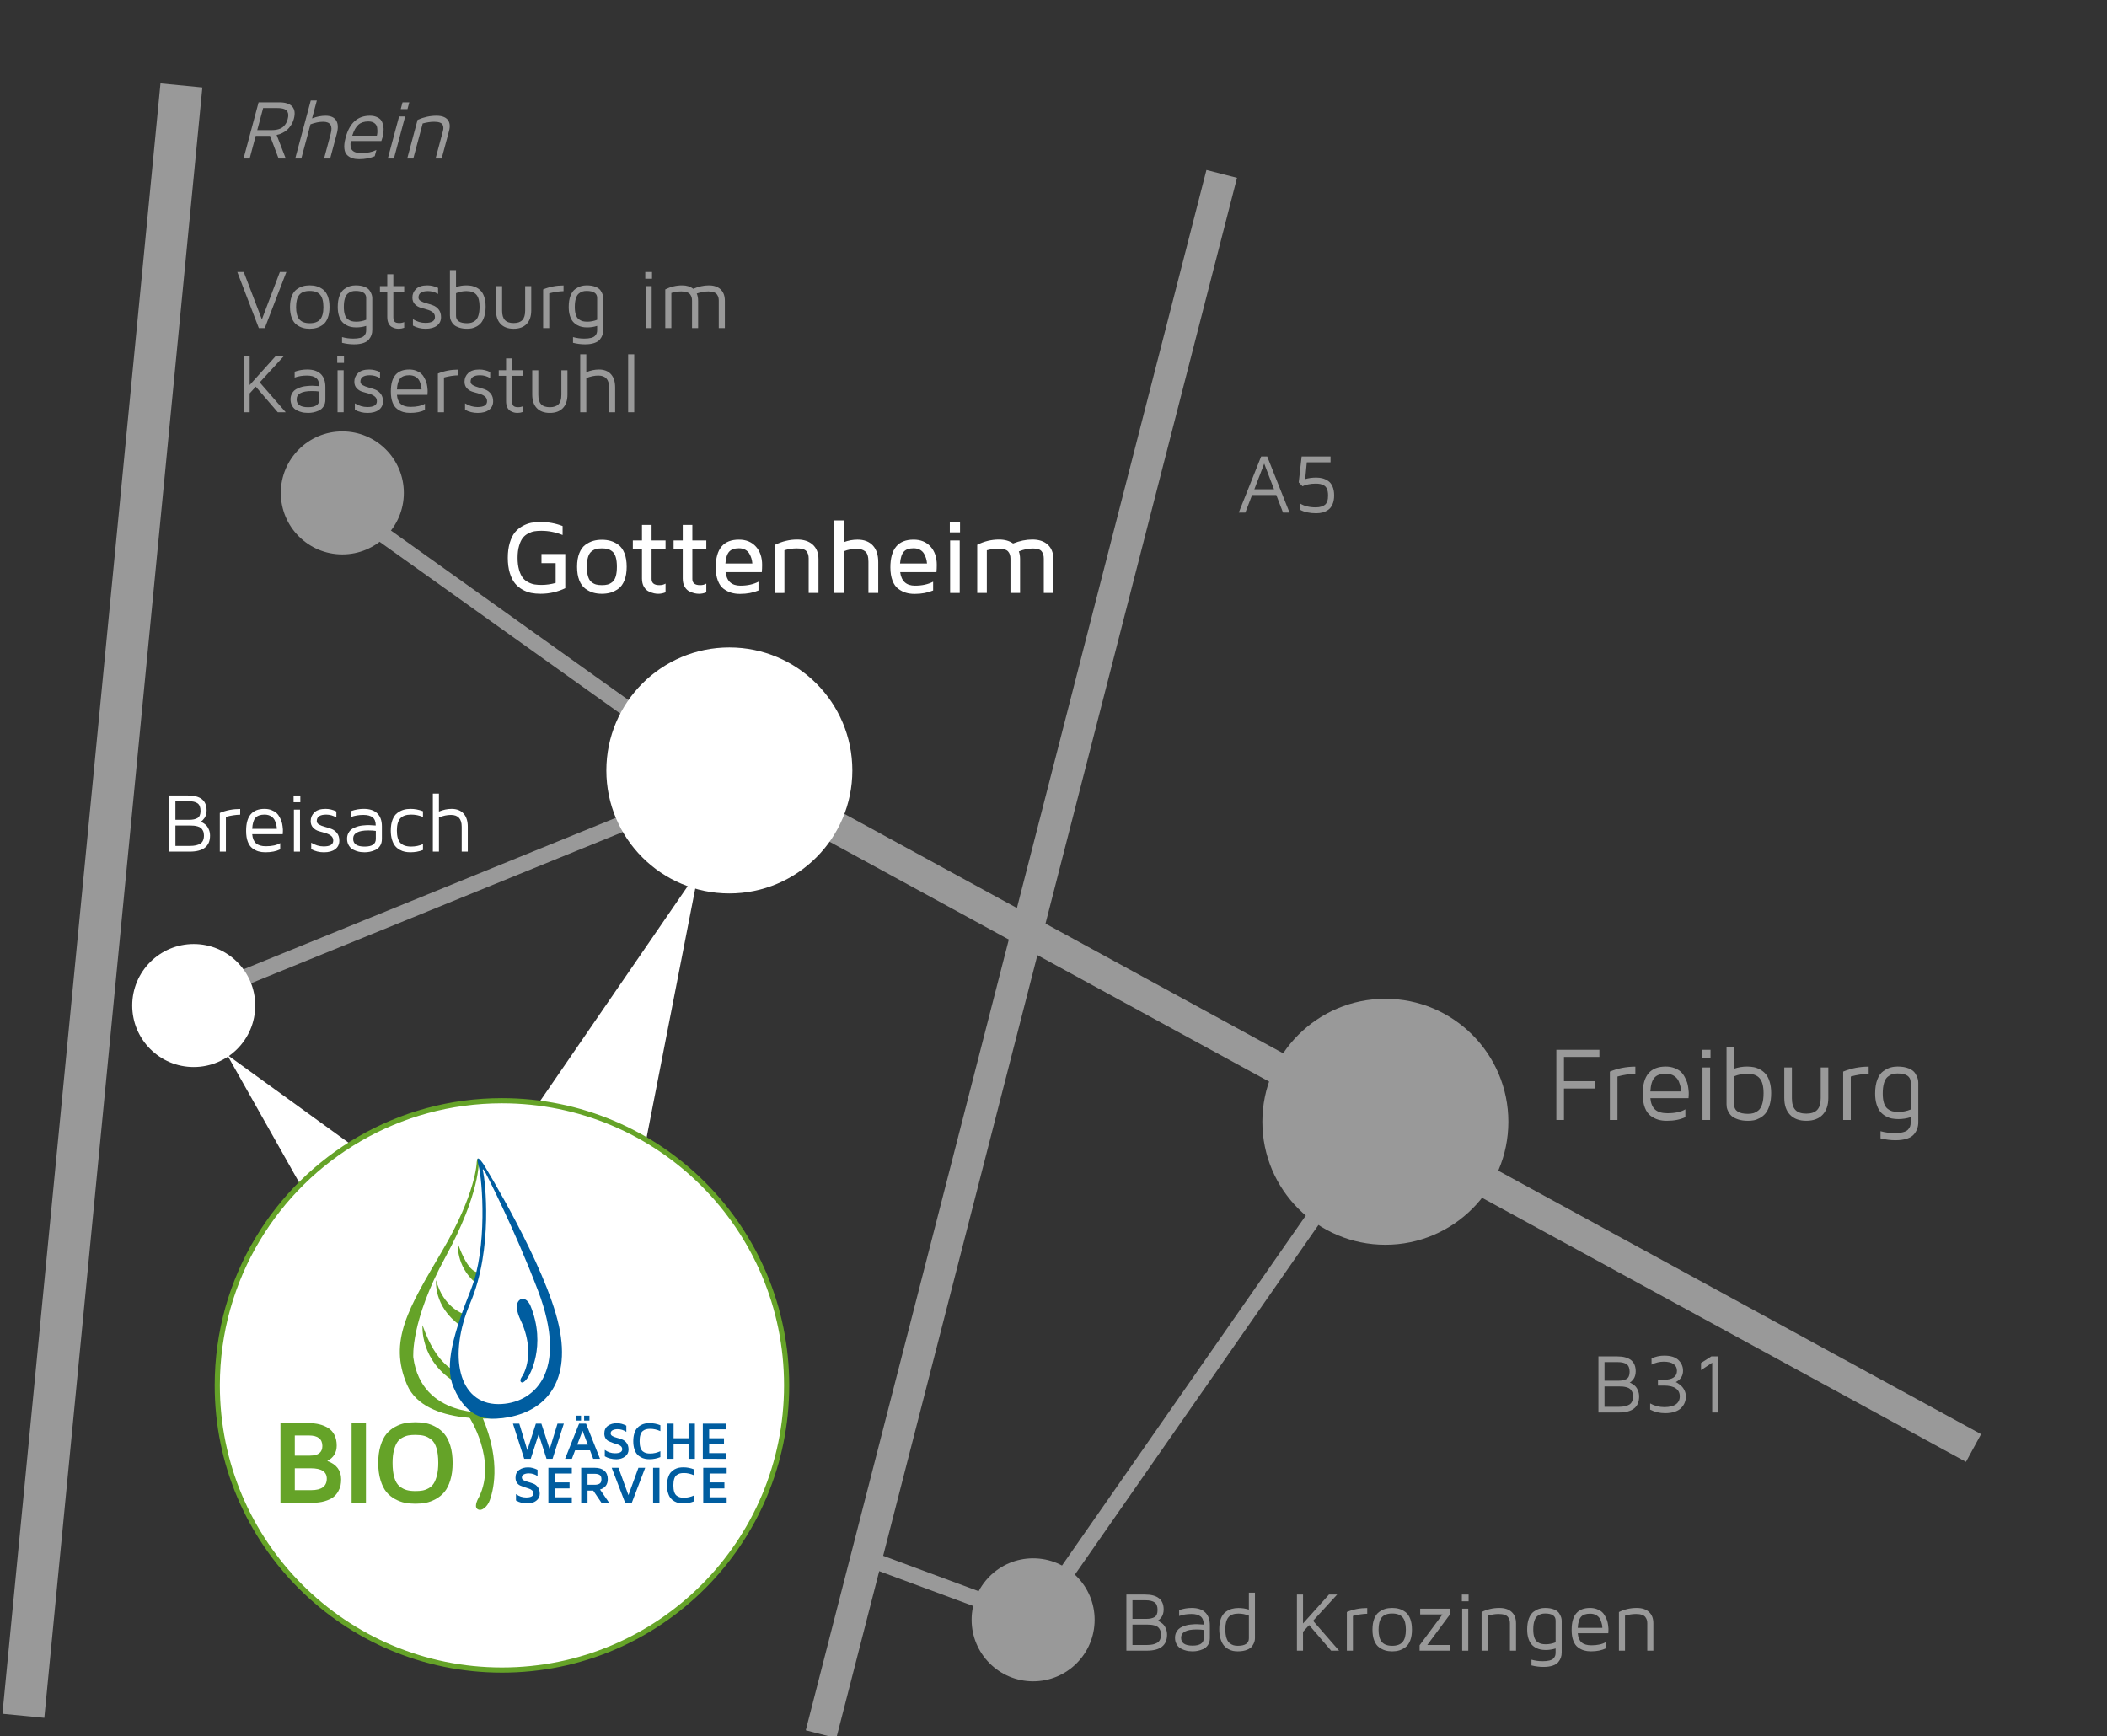 <?xml version="1.0" encoding="utf-8"?>
<!-- Generator: Adobe Illustrator 16.0.0, SVG Export Plug-In . SVG Version: 6.00 Build 0)  -->
<!DOCTYPE svg PUBLIC "-//W3C//DTD SVG 1.1//EN" "http://www.w3.org/Graphics/SVG/1.1/DTD/svg11.dtd">
<svg version="1.1" id="Ebene_1" xmlns="http://www.w3.org/2000/svg" xmlns:xlink="http://www.w3.org/1999/xlink" x="0px" y="0px"
	 width="233.203px" height="192.189px" viewBox="0 0 233.203 192.189" enable-background="new 0 0 233.203 192.189"
	 xml:space="preserve">
<rect x="0" y="0" width="233.203" height="192.189" fill="#333333" stroke="none"/>
<g>
	<defs>
		<rect id="SVGID_1_" x="0.271" y="3.699" width="229.243" height="188.699"/>
	</defs>
	<clipPath id="SVGID_2_">
		<use xlink:href="#SVGID_1_"  overflow="visible"/>
	</clipPath>
	<g clip-path="url(#SVGID_2_)">
		<defs>
			<rect id="SVGID_3_" x="0.271" y="3.699" width="229.243" height="188.699"/>
		</defs>
		<clipPath id="SVGID_4_">
			<use xlink:href="#SVGID_3_"  overflow="visible"/>
		</clipPath>
		<g opacity="0.5" clip-path="url(#SVGID_4_)">
			<g>
				<defs>
					<rect id="SVGID_5_" x="165.786" y="107.882" width="63.728" height="25.263"/>
				</defs>
				<clipPath id="SVGID_6_">
					<use xlink:href="#SVGID_5_"  overflow="visible"/>
				</clipPath>
				<g clip-path="url(#SVGID_6_)">
					<path fill="#FFFFFF" d="M172.257,123.969v-7.766h4.765v0.79h-3.923v2.684h3.445v0.813h-3.445v3.479H172.257z"/>
					<path fill="#FFFFFF" d="M178.181,123.969v-5.352c0.876-0.366,1.815-0.55,2.82-0.55v0.79c-0.635,0.016-1.295,0.116-1.979,0.303
						v4.809H178.181z"/>
					<path fill="#FFFFFF" d="M181.822,121.138c0-0.008,0-0.021,0-0.04c0-0.019,0-0.034,0-0.045c0-1.998,0.848-2.996,2.544-2.996
						c0.354,0,0.676,0.056,0.964,0.167c0.288,0.112,0.518,0.244,0.687,0.396c0.17,0.151,0.319,0.35,0.447,0.594
						c0.128,0.245,0.22,0.452,0.274,0.623c0.055,0.17,0.097,0.377,0.127,0.619c0.03,0.235,0.045,0.383,0.045,0.443v0.251
						l-0.022,0.409h-4.224c0.053,0.583,0.231,1.007,0.535,1.271s0.753,0.395,1.35,0.395c0.842,0,1.505-0.144,1.988-0.432v0.864
						c-0.56,0.269-1.237,0.403-2.034,0.403c-0.012,0-0.022,0-0.034,0c-0.34,0-0.651-0.041-0.935-0.122
						c-0.284-0.081-0.563-0.223-0.837-0.424c-0.273-0.2-0.488-0.503-0.643-0.906C181.899,122.203,181.822,121.714,181.822,121.138z
						 M182.664,120.814h3.405c0-0.133-0.017-0.28-0.049-0.443s-0.097-0.372-0.193-0.628s-0.271-0.47-0.524-0.64
						c-0.252-0.171-0.564-0.256-0.937-0.256c-0.577,0-0.995,0.149-1.256,0.449C182.85,119.595,182.701,120.101,182.664,120.814z"/>
					<path fill="#FFFFFF" d="M188.388,117.136v-0.933h0.932v0.933H188.388z M188.433,123.969h0.842v-5.811h-0.842V123.969z"/>
					<path fill="#FFFFFF" d="M191.094,122.225v-6.285h0.841v2.354c0.466-0.158,0.942-0.236,1.431-0.236
						c0.266,0,0.515,0.022,0.748,0.068c0.233,0.045,0.471,0.135,0.711,0.268c0.241,0.133,0.449,0.304,0.623,0.513
						c0.175,0.209,0.316,0.492,0.424,0.852c0.108,0.358,0.163,0.771,0.163,1.239c0,0.511-0.061,0.958-0.18,1.342
						s-0.267,0.682-0.441,0.894c-0.174,0.212-0.384,0.384-0.629,0.517c-0.244,0.132-0.47,0.217-0.677,0.255
						s-0.418,0.057-0.635,0.057c-0.421,0-0.787-0.052-1.099-0.156c-0.312-0.104-0.544-0.225-0.7-0.36
						c-0.155-0.137-0.281-0.3-0.378-0.489c-0.098-0.189-0.155-0.346-0.174-0.469C191.103,122.462,191.094,122.342,191.094,122.225z
						 M191.935,122.272c0.004,0.681,0.517,1.021,1.538,1.021c0.216,0,0.41-0.024,0.585-0.073c0.174-0.05,0.354-0.146,0.542-0.289
						c0.187-0.144,0.333-0.38,0.437-0.709c0.104-0.329,0.156-0.737,0.156-1.225c0-0.753-0.144-1.299-0.432-1.639
						c-0.287-0.341-0.753-0.511-1.396-0.511c-0.48,0-0.957,0.097-1.431,0.289V122.272z"/>
					<path fill="#FFFFFF" d="M197.485,121.525v-3.366h0.842v3.404c0,0.59,0.128,1.021,0.386,1.296
						c0.257,0.274,0.66,0.411,1.209,0.411c0.54,0,0.941-0.137,1.202-0.411c0.262-0.274,0.392-0.706,0.392-1.296v-3.404h0.842v3.366
						c0,0.807-0.212,1.432-0.637,1.873c-0.424,0.441-1.023,0.662-1.799,0.662c-0.776,0-1.376-0.221-1.8-0.662
						C197.697,122.956,197.485,122.331,197.485,121.525z"/>
					<path fill="#FFFFFF" d="M204.003,123.969v-5.352c0.876-0.366,1.815-0.55,2.82-0.55v0.79c-0.635,0.016-1.295,0.116-1.979,0.303
						v4.809H204.003z"/>
					<path fill="#FFFFFF" d="M207.541,121.038c0-0.606,0.082-1.122,0.245-1.545s0.382-0.731,0.657-0.925
						c0.274-0.193,0.536-0.327,0.785-0.401c0.248-0.073,0.509-0.11,0.782-0.11c0.496,0,0.912,0.069,1.249,0.207
						c0.337,0.139,0.574,0.316,0.71,0.534c0.137,0.219,0.229,0.407,0.275,0.566c0.048,0.159,0.071,0.316,0.071,0.472v4.377
						c0,0.258-0.037,0.495-0.11,0.711c-0.074,0.216-0.196,0.428-0.366,0.634c-0.171,0.207-0.431,0.367-0.781,0.483
						c-0.35,0.115-0.773,0.173-1.269,0.173c-0.542,0-1.093-0.069-1.653-0.21v-0.79c0.496,0.14,1.017,0.21,1.563,0.21
						c0.37,0,0.682-0.033,0.934-0.099c0.251-0.066,0.434-0.161,0.547-0.284c0.114-0.123,0.191-0.244,0.233-0.365
						c0.041-0.121,0.062-0.267,0.062-0.437v-0.579c-0.435,0.142-0.889,0.212-1.361,0.212c-0.258,0-0.499-0.021-0.723-0.065
						s-0.453-0.13-0.686-0.259c-0.233-0.129-0.434-0.296-0.601-0.501s-0.303-0.478-0.407-0.819S207.541,121.49,207.541,121.038z
						 M208.382,121.035c0,0.436,0.046,0.795,0.139,1.077s0.229,0.492,0.408,0.629c0.18,0.136,0.36,0.227,0.542,0.272
						s0.396,0.068,0.642,0.068c0.465,0,0.919-0.089,1.361-0.268v-3.013c0-0.652-0.487-0.978-1.464-0.978
						c-0.208,0-0.394,0.024-0.556,0.073c-0.163,0.05-0.333,0.145-0.511,0.284c-0.178,0.141-0.316,0.368-0.414,0.683
						C208.431,120.179,208.382,120.57,208.382,121.035z"/>
				</g>
			</g>
		</g>
	</g>
	<g clip-path="url(#SVGID_2_)">
		<path fill="#FFFFFF" d="M56.203,61.746c0-0.629,0.074-1.186,0.222-1.671c0.148-0.485,0.338-0.869,0.571-1.151
			c0.233-0.283,0.513-0.514,0.839-0.694s0.646-0.3,0.961-0.361s0.654-0.091,1.018-0.091c0.864,0,1.682,0.15,2.455,0.449v0.995
			c-0.757-0.311-1.542-0.466-2.352-0.466c-0.28,0-0.53,0.017-0.75,0.051c-0.22,0.034-0.452,0.114-0.696,0.239
			c-0.244,0.125-0.447,0.292-0.61,0.5c-0.163,0.208-0.299,0.5-0.409,0.873c-0.11,0.373-0.165,0.815-0.165,1.327
			s0.055,0.956,0.165,1.333c0.11,0.377,0.246,0.67,0.409,0.878c0.163,0.208,0.368,0.375,0.616,0.5s0.484,0.205,0.709,0.239
			c0.226,0.034,0.476,0.051,0.752,0.051c0.511,0,1.031-0.074,1.562-0.222v-2.189h-1.569v-1.012h2.632v3.786
			c-0.863,0.409-1.767,0.614-2.713,0.614c-0.011,0-0.021,0-0.029,0c-0.365,0-0.705-0.03-1.02-0.091s-0.637-0.181-0.963-0.361
			c-0.327-0.18-0.607-0.413-0.841-0.699s-0.425-0.67-0.573-1.151C56.277,62.942,56.203,62.383,56.203,61.746z"/>
		<path fill="#FFFFFF" d="M64.116,64.236c-0.164-0.413-0.246-0.913-0.246-1.5s0.082-1.088,0.246-1.5s0.386-0.721,0.668-0.926
			c0.282-0.205,0.57-0.35,0.865-0.436c0.295-0.085,0.617-0.128,0.967-0.128s0.672,0.043,0.967,0.128s0.583,0.23,0.865,0.436
			c0.281,0.206,0.504,0.514,0.668,0.926c0.164,0.412,0.245,0.912,0.245,1.5s-0.082,1.088-0.245,1.5
			c-0.164,0.412-0.387,0.721-0.668,0.926c-0.282,0.205-0.57,0.351-0.865,0.436s-0.617,0.128-0.967,0.128s-0.672-0.042-0.967-0.128
			c-0.295-0.085-0.583-0.231-0.865-0.436S64.28,64.648,64.116,64.236z M65.084,61.664c-0.085,0.281-0.128,0.638-0.128,1.071
			c0,0.434,0.042,0.791,0.128,1.071c0.085,0.281,0.212,0.489,0.383,0.625s0.342,0.226,0.517,0.271
			c0.174,0.045,0.385,0.068,0.633,0.068c0.248,0,0.458-0.022,0.633-0.068c0.174-0.045,0.346-0.135,0.517-0.271
			c0.17-0.136,0.298-0.344,0.383-0.625s0.128-0.638,0.128-1.071c0-0.433-0.043-0.791-0.128-1.071s-0.213-0.489-0.383-0.625
			c-0.17-0.136-0.343-0.226-0.517-0.271c-0.174-0.045-0.385-0.068-0.633-0.068c-0.248,0-0.459,0.022-0.633,0.068
			c-0.174,0.045-0.346,0.136-0.517,0.271S65.169,61.383,65.084,61.664z"/>
		<path fill="#FFFFFF" d="M70.042,60.734v-0.91h1.012v-1.723h1.063v1.723h1.546v0.91h-1.546v3.358c0,0.452,0.286,0.678,0.858,0.678
			c0.004,0,0.008,0,0.012,0c0.265,0,0.491-0.056,0.676-0.169v0.963c-0.265,0.107-0.531,0.161-0.796,0.161c-0.008,0-0.017,0-0.028,0
			c-0.14,0-0.29-0.017-0.449-0.051c-0.159-0.034-0.35-0.101-0.571-0.202c-0.222-0.1-0.405-0.274-0.549-0.521
			c-0.144-0.248-0.216-0.555-0.216-0.922v-3.295H70.042z"/>
		<path fill="#FFFFFF" d="M74.554,60.734v-0.91h1.012v-1.723h1.063v1.723h1.546v0.91h-1.546v3.358c0,0.452,0.286,0.678,0.858,0.678
			c0.004,0,0.008,0,0.012,0c0.265,0,0.491-0.056,0.676-0.169v0.963c-0.265,0.107-0.531,0.161-0.796,0.161c-0.008,0-0.017,0-0.028,0
			c-0.14,0-0.29-0.017-0.449-0.051c-0.159-0.034-0.35-0.101-0.571-0.202c-0.222-0.1-0.405-0.274-0.549-0.521
			c-0.144-0.248-0.216-0.555-0.216-0.922v-3.295H74.554z"/>
		<path fill="#FFFFFF" d="M79.218,62.799c0-2.043,0.854-3.065,2.564-3.065c0.004,0,0.007,0,0.011,0c0.777,0,1.397,0.253,1.862,0.761
			c0.464,0.507,0.697,1.188,0.697,2.04c0,0.277-0.012,0.543-0.035,0.798h-4.013c0.129,0.997,0.674,1.495,1.637,1.495
			c0.785,0,1.454-0.146,2.007-0.437v0.968c-0.599,0.252-1.275,0.379-2.03,0.379c-0.011,0-0.022,0-0.034,0
			c-0.341,0-0.655-0.043-0.943-0.128s-0.568-0.227-0.841-0.424c-0.272-0.197-0.488-0.5-0.645-0.908
			C79.296,63.868,79.218,63.375,79.218,62.799z M80.287,62.377h2.984c-0.015-0.193-0.048-0.378-0.099-0.555
			c-0.051-0.176-0.129-0.355-0.233-0.537c-0.104-0.182-0.255-0.327-0.452-0.435c-0.197-0.108-0.432-0.162-0.705-0.162
			c-0.489,0-0.848,0.126-1.077,0.378C80.475,61.319,80.336,61.756,80.287,62.377z"/>
		<path fill="#FFFFFF" d="M85.758,65.635v-5.317c0.806-0.397,1.632-0.596,2.476-0.596c0.736,0,1.313,0.191,1.73,0.574
			s0.626,0.914,0.626,1.592v3.747h-1.086v-3.829c0-0.342-0.087-0.612-0.262-0.809c-0.175-0.198-0.526-0.296-1.054-0.296
			c-0.475,0-0.931,0.07-1.368,0.211v4.724H85.758z"/>
		<path fill="#FFFFFF" d="M92.314,65.635v-8.033h1.063v2.418c0.498-0.191,1.01-0.287,1.538-0.287c0.725,0,1.287,0.215,1.688,0.645
			s0.601,1.042,0.601,1.833v3.422h-1.086V62.17c0-0.57-0.121-0.95-0.362-1.14s-0.555-0.285-0.942-0.285
			c-0.475,0-0.954,0.093-1.436,0.279v4.61H92.314z"/>
		<path fill="#FFFFFF" d="M98.548,62.799c0-2.043,0.854-3.065,2.564-3.065c0.004,0,0.007,0,0.011,0c0.777,0,1.397,0.253,1.862,0.761
			c0.464,0.507,0.697,1.188,0.697,2.04c0,0.277-0.012,0.543-0.035,0.798h-4.013c0.129,0.997,0.674,1.495,1.637,1.495
			c0.785,0,1.454-0.146,2.007-0.437v0.968c-0.599,0.252-1.275,0.379-2.03,0.379c-0.011,0-0.022,0-0.034,0
			c-0.341,0-0.655-0.043-0.943-0.128s-0.568-0.227-0.841-0.424c-0.272-0.197-0.488-0.5-0.645-0.908
			C98.626,63.868,98.548,63.375,98.548,62.799z M99.617,62.377h2.984c-0.015-0.193-0.048-0.378-0.099-0.555
			c-0.051-0.176-0.129-0.355-0.233-0.537c-0.104-0.182-0.255-0.327-0.452-0.435c-0.197-0.108-0.432-0.162-0.705-0.162
			c-0.489,0-0.848,0.126-1.077,0.378C99.805,61.319,99.666,61.756,99.617,62.377z"/>
		<path fill="#FFFFFF" d="M105.125,58.926v-1.125h1.131v1.125H105.125z M105.159,65.635v-5.81h1.063v5.81H105.159z"/>
		<path fill="#FFFFFF" d="M108.159,65.635v-5.333c0.776-0.387,1.581-0.58,2.414-0.58c0.629,0,1.147,0.146,1.553,0.438
			c0.731-0.292,1.441-0.438,2.13-0.438c0.734,0,1.307,0.191,1.718,0.574c0.411,0.383,0.616,0.917,0.616,1.604v3.735h-1.063v-3.809
			c0-0.333-0.082-0.603-0.245-0.807c-0.164-0.205-0.482-0.307-0.958-0.307c-0.512,0-1.032,0.108-1.56,0.324
			c0.091,0.247,0.136,0.523,0.136,0.83c0,0.011,0,0.022,0,0.034v3.735h-1.063v-3.797c0-0.341-0.09-0.61-0.271-0.808
			c-0.181-0.197-0.539-0.295-1.074-0.295c-0.414,0-0.837,0.059-1.271,0.176v4.724H108.159z"/>
	</g>
	<g clip-path="url(#SVGID_2_)">
		<defs>
			<rect id="SVGID_7_" x="0.271" y="3.699" width="229.243" height="188.699"/>
		</defs>
		<clipPath id="SVGID_8_">
			<use xlink:href="#SVGID_7_"  overflow="visible"/>
		</clipPath>
		<g opacity="0.5" clip-path="url(#SVGID_8_)">
			<g>
				<defs>
					<rect id="SVGID_9_" x="118.399" y="168.876" width="74.743" height="17.837"/>
				</defs>
				<clipPath id="SVGID_10_">
					<use xlink:href="#SVGID_9_"  overflow="visible"/>
				</clipPath>
				<g clip-path="url(#SVGID_10_)">
					<path fill="#FFFFFF" d="M124.668,182.715v-6.213h2.061c1.376,0,2.064,0.552,2.064,1.656c0,0.173-0.022,0.334-0.068,0.483
						s-0.102,0.268-0.167,0.356c-0.066,0.088-0.13,0.165-0.192,0.23s-0.12,0.11-0.172,0.135l-0.064,0.045
						c0.031,0.007,0.068,0.019,0.112,0.036c0.045,0.019,0.128,0.068,0.25,0.15c0.123,0.081,0.229,0.174,0.319,0.278
						c0.09,0.104,0.173,0.253,0.247,0.444c0.075,0.192,0.113,0.403,0.113,0.633c0,1.177-0.752,1.765-2.254,1.765H124.668z
						 M125.341,179.195h1.535c0.378,0,0.68-0.065,0.905-0.196s0.339-0.393,0.339-0.785c0-0.405-0.11-0.687-0.329-0.843
						c-0.22-0.157-0.554-0.235-1.002-0.235h-1.448V179.195z M125.341,182.083h1.628c0.474,0,0.847-0.083,1.119-0.247
						c0.273-0.165,0.409-0.472,0.409-0.922c0-0.19-0.032-0.354-0.098-0.491c-0.065-0.138-0.145-0.245-0.238-0.322
						c-0.095-0.077-0.216-0.136-0.364-0.177c-0.148-0.04-0.286-0.066-0.414-0.079c-0.127-0.012-0.274-0.018-0.44-0.018h-1.602
						V182.083z"/>
					<path fill="#FFFFFF" d="M130.051,181.287c0-0.209,0.038-0.396,0.115-0.563c0.078-0.165,0.173-0.3,0.284-0.402
						c0.112-0.104,0.255-0.191,0.428-0.265s0.326-0.127,0.46-0.161c0.133-0.034,0.291-0.061,0.475-0.078s0.314-0.028,0.392-0.031
						s0.169-0.005,0.274-0.005l0.746,0.045c0-0.422-0.114-0.724-0.343-0.903c-0.229-0.181-0.566-0.271-1.015-0.271
						c-0.503,0-0.956,0.074-1.359,0.223v-0.65c0.458-0.16,0.923-0.24,1.396-0.24c0.65,0,1.147,0.164,1.489,0.493
						c0.343,0.329,0.514,0.811,0.514,1.444v1.396c0,0.298-0.069,0.552-0.207,0.762c-0.138,0.211-0.314,0.363-0.531,0.457
						c-0.217,0.095-0.42,0.159-0.608,0.196c-0.189,0.036-0.377,0.055-0.562,0.055c-0.143,0-0.289-0.01-0.439-0.028
						c-0.15-0.018-0.32-0.06-0.51-0.125s-0.354-0.149-0.494-0.251s-0.259-0.248-0.357-0.438
						C130.1,181.756,130.051,181.536,130.051,181.287z M130.724,181.287c0,0.579,0.421,0.868,1.262,0.868c0.003,0,0.008,0,0.014,0
						c0.823,0,1.235-0.28,1.235-0.842v-0.891c-0.206-0.036-0.481-0.055-0.826-0.055
						C131.286,180.368,130.724,180.675,130.724,181.287z"/>
					<path fill="#FFFFFF" d="M134.946,180.332c0-0.461,0.062-0.854,0.187-1.176c0.124-0.323,0.297-0.564,0.517-0.726
						s0.443-0.273,0.672-0.339c0.228-0.065,0.478-0.098,0.751-0.098c0.408,0,0.793,0.059,1.153,0.178v-1.874h0.673v5.03
						c0,0.124-0.019,0.251-0.055,0.382c-0.036,0.13-0.112,0.285-0.228,0.466s-0.313,0.327-0.592,0.441
						c-0.279,0.113-0.624,0.171-1.034,0.171c-0.173,0-0.342-0.016-0.508-0.046c-0.165-0.03-0.345-0.099-0.537-0.205
						c-0.192-0.105-0.359-0.244-0.498-0.413c-0.14-0.17-0.259-0.409-0.355-0.717C134.994,181.1,134.946,180.741,134.946,180.332z
						 M135.619,180.332c0,0.391,0.042,0.718,0.127,0.982c0.085,0.264,0.201,0.453,0.35,0.568s0.291,0.192,0.427,0.231
						c0.137,0.04,0.292,0.06,0.468,0.06c0.823,0,1.235-0.273,1.235-0.818v-2.516c-0.379-0.154-0.764-0.231-1.153-0.231
						c-0.509,0-0.878,0.136-1.108,0.409C135.734,179.29,135.619,179.729,135.619,180.332z"/>
					<path fill="#FFFFFF" d="M143.545,182.715v-6.213h0.673v3.202l2.875-3.202h0.904l-2.665,2.906l2.879,3.307h-0.882l-2.434-2.833
						l-0.678,0.745v2.088H143.545z"/>
					<path fill="#FFFFFF" d="M149.069,182.715v-4.281c0.7-0.293,1.452-0.439,2.256-0.439v0.632
						c-0.508,0.013-1.035,0.093-1.583,0.242v3.847H149.069z"/>
					<path fill="#FFFFFF" d="M152.101,181.594c-0.131-0.332-0.195-0.734-0.195-1.207c0-0.474,0.064-0.876,0.195-1.208
						c0.13-0.332,0.308-0.58,0.532-0.743c0.225-0.164,0.452-0.28,0.685-0.349c0.231-0.068,0.488-0.102,0.769-0.102
						s0.538,0.033,0.773,0.102c0.234,0.068,0.464,0.185,0.688,0.349c0.225,0.163,0.401,0.411,0.532,0.743
						c0.13,0.332,0.195,0.734,0.195,1.208c0,0.473-0.065,0.875-0.195,1.207c-0.131,0.332-0.308,0.58-0.532,0.743
						c-0.225,0.164-0.454,0.28-0.688,0.349c-0.235,0.068-0.493,0.103-0.773,0.103s-0.537-0.034-0.769-0.103
						c-0.232-0.068-0.46-0.185-0.685-0.349C152.409,182.174,152.231,181.926,152.101,181.594z M152.938,179.027
						c-0.239,0.285-0.359,0.738-0.359,1.36c0,0.621,0.12,1.074,0.359,1.359s0.623,0.428,1.15,0.428s0.912-0.142,1.153-0.423
						c0.241-0.282,0.361-0.737,0.361-1.364c0-0.628-0.12-1.083-0.361-1.365c-0.241-0.281-0.626-0.423-1.153-0.423
						S153.177,178.741,152.938,179.027z"/>
					<path fill="#FFFFFF" d="M157.122,182.715v-0.597l2.533-3.419h-2.469v-0.633h3.338v0.579l-2.552,3.438h2.552v0.632H157.122z"/>
					<path fill="#FFFFFF" d="M161.799,177.248v-0.746h0.746v0.746H161.799z M161.835,182.715h0.673v-4.648h-0.673V182.715z"/>
					<path fill="#FFFFFF" d="M163.983,182.715v-4.275c0.61-0.303,1.266-0.454,1.967-0.454c0.585,0,1.038,0.148,1.361,0.445
						c0.322,0.297,0.483,0.716,0.483,1.255v3.029h-0.673v-3.029c0-0.13-0.014-0.246-0.041-0.348s-0.08-0.21-0.159-0.325
						c-0.078-0.115-0.205-0.204-0.381-0.266c-0.176-0.063-0.396-0.094-0.663-0.094c-0.391,0-0.797,0.063-1.221,0.187v3.875H163.983z
						"/>
					<path fill="#FFFFFF" d="M169.028,180.37c0-0.485,0.065-0.897,0.195-1.235c0.131-0.339,0.306-0.585,0.526-0.74
						c0.22-0.154,0.43-0.262,0.628-0.321c0.199-0.059,0.407-0.088,0.626-0.088c0.396,0,0.73,0.055,1,0.166
						c0.27,0.11,0.458,0.253,0.567,0.427c0.109,0.175,0.183,0.325,0.221,0.453c0.037,0.127,0.057,0.253,0.057,0.377v3.502
						c0,0.206-0.029,0.396-0.089,0.568c-0.059,0.173-0.156,0.342-0.293,0.508c-0.136,0.165-0.345,0.294-0.624,0.387
						c-0.28,0.092-0.619,0.139-1.016,0.139c-0.434,0-0.874-0.057-1.323-0.169v-0.632c0.397,0.112,0.814,0.168,1.251,0.168
						c0.296,0,0.545-0.026,0.746-0.079s0.348-0.129,0.438-0.227c0.091-0.099,0.152-0.196,0.186-0.293s0.051-0.213,0.051-0.35v-0.463
						c-0.349,0.113-0.712,0.17-1.09,0.17c-0.206,0-0.399-0.018-0.578-0.053c-0.18-0.034-0.362-0.104-0.549-0.207
						s-0.347-0.236-0.48-0.4c-0.133-0.164-0.242-0.383-0.325-0.655C169.07,181.049,169.028,180.732,169.028,180.37z
						 M169.701,180.368c0,0.349,0.037,0.636,0.111,0.861c0.074,0.227,0.183,0.394,0.327,0.503c0.144,0.109,0.288,0.182,0.434,0.219
						c0.145,0.036,0.315,0.054,0.513,0.054c0.372,0,0.735-0.07,1.09-0.213v-2.411c0-0.521-0.391-0.782-1.172-0.782
						c-0.166,0-0.314,0.021-0.444,0.06c-0.131,0.039-0.267,0.115-0.409,0.228c-0.142,0.112-0.252,0.294-0.331,0.546
						C169.74,179.683,169.701,179.995,169.701,180.368z"/>
					<path fill="#FFFFFF" d="M173.951,180.45c0-0.006,0-0.017,0-0.032c0-0.015,0-0.027,0-0.036c0-1.598,0.678-2.396,2.035-2.396
						c0.283,0,0.54,0.044,0.771,0.134c0.231,0.09,0.414,0.194,0.55,0.316c0.136,0.121,0.255,0.279,0.357,0.475
						c0.103,0.196,0.176,0.362,0.22,0.498c0.043,0.137,0.077,0.302,0.102,0.496c0.024,0.188,0.036,0.307,0.036,0.354v0.2
						l-0.018,0.327h-3.38c0.043,0.468,0.186,0.806,0.428,1.017c0.243,0.211,0.604,0.316,1.08,0.316c0.674,0,1.204-0.115,1.591-0.346
						v0.691c-0.447,0.215-0.989,0.323-1.627,0.323c-0.009,0-0.019,0-0.027,0c-0.272,0-0.521-0.033-0.748-0.099
						c-0.227-0.064-0.45-0.178-0.669-0.339c-0.219-0.16-0.391-0.402-0.515-0.725C174.012,181.303,173.951,180.911,173.951,180.45z
						 M174.624,180.191h2.725c0-0.105-0.014-0.224-0.039-0.354c-0.025-0.13-0.077-0.298-0.155-0.503
						c-0.077-0.204-0.217-0.375-0.419-0.512c-0.202-0.136-0.451-0.204-0.749-0.204c-0.462,0-0.797,0.12-1.005,0.359
						S174.654,179.621,174.624,180.191z"/>
					<path fill="#FFFFFF" d="M179.183,182.715v-4.275c0.61-0.303,1.266-0.454,1.967-0.454c0.585,0,1.038,0.148,1.361,0.445
						c0.322,0.297,0.483,0.716,0.483,1.255v3.029h-0.673v-3.029c0-0.13-0.014-0.246-0.041-0.348s-0.08-0.21-0.159-0.325
						c-0.078-0.115-0.205-0.204-0.381-0.266c-0.176-0.063-0.396-0.094-0.663-0.094c-0.391,0-0.797,0.063-1.221,0.187v3.875H179.183z
						"/>
				</g>
			</g>
		</g>
	</g>
	<g clip-path="url(#SVGID_2_)">
		<path fill="#FFFFFF" d="M18.743,94.266v-6.212h2.06c1.376,0,2.065,0.552,2.065,1.655c0,0.173-0.023,0.335-0.069,0.484
			c-0.045,0.149-0.102,0.268-0.167,0.356s-0.13,0.165-0.192,0.23s-0.12,0.11-0.171,0.135l-0.064,0.046
			c0.031,0.006,0.068,0.018,0.113,0.036c0.044,0.018,0.127,0.068,0.25,0.149c0.122,0.082,0.229,0.175,0.319,0.279
			c0.09,0.104,0.172,0.252,0.248,0.444c0.075,0.192,0.112,0.403,0.112,0.633c0,1.176-0.751,1.765-2.253,1.765H18.743z
			 M19.416,90.746h1.535c0.378,0,0.68-0.065,0.906-0.197c0.226-0.131,0.338-0.393,0.338-0.786c0-0.405-0.11-0.686-0.33-0.843
			c-0.219-0.157-0.553-0.235-1.001-0.235h-1.449V90.746z M19.416,93.634h1.628c0.473,0,0.846-0.082,1.119-0.247
			s0.41-0.472,0.41-0.922c0-0.19-0.033-0.354-0.098-0.492c-0.065-0.137-0.145-0.244-0.239-0.321
			c-0.094-0.077-0.215-0.136-0.364-0.177c-0.148-0.041-0.287-0.067-0.414-0.079c-0.127-0.012-0.274-0.019-0.441-0.019h-1.601V93.634
			z"/>
		<path fill="#FFFFFF" d="M24.329,94.266v-4.281c0.701-0.293,1.452-0.439,2.256-0.439v0.632c-0.508,0.012-1.036,0.093-1.583,0.242
			v3.847H24.329z"/>
		<path fill="#FFFFFF" d="M27.242,92.001c0-0.006,0-0.017,0-0.032s0-0.027,0-0.036c0-1.598,0.678-2.397,2.035-2.397
			c0.283,0,0.54,0.045,0.771,0.134c0.23,0.089,0.414,0.195,0.549,0.316c0.136,0.122,0.255,0.28,0.357,0.476
			c0.103,0.195,0.176,0.361,0.219,0.498c0.044,0.136,0.078,0.301,0.102,0.496c0.024,0.188,0.036,0.306,0.036,0.354v0.2l-0.018,0.328
			h-3.379c0.042,0.467,0.185,0.806,0.428,1.016c0.243,0.211,0.603,0.316,1.08,0.316c0.674,0,1.204-0.115,1.591-0.346v0.691
			c-0.447,0.215-0.99,0.323-1.627,0.323c-0.009,0-0.019,0-0.027,0c-0.272,0-0.521-0.033-0.748-0.098
			c-0.227-0.065-0.45-0.178-0.669-0.339s-0.391-0.402-0.515-0.726C27.304,92.854,27.242,92.462,27.242,92.001z M27.915,91.742h2.724
			c0-0.106-0.013-0.225-0.039-0.355s-0.078-0.298-0.155-0.502c-0.078-0.205-0.217-0.375-0.419-0.512
			c-0.202-0.136-0.452-0.205-0.749-0.205c-0.462,0-0.796,0.12-1.005,0.359C28.064,90.767,27.945,91.172,27.915,91.742z"/>
		<path fill="#FFFFFF" d="M32.495,88.8v-0.746h0.746V88.8H32.495z M32.531,94.266h0.673v-4.648h-0.673V94.266z"/>
		<path fill="#FFFFFF" d="M34.388,90.88c0-0.371,0.136-0.688,0.407-0.95s0.686-0.394,1.244-0.394c0.397,0,0.794,0.094,1.191,0.283
			v0.669c-0.355-0.213-0.728-0.319-1.119-0.319c-0.701,0-1.051,0.237-1.051,0.711c0,0.161,0.085,0.291,0.255,0.39
			c0.169,0.099,0.377,0.181,0.623,0.246c0.246,0.065,0.491,0.144,0.737,0.235c0.245,0.091,0.454,0.246,0.625,0.463
			s0.257,0.495,0.257,0.832c0,0.404-0.151,0.721-0.453,0.95s-0.72,0.344-1.253,0.344c-0.516,0-0.984-0.117-1.405-0.35v-0.71
			c0.445,0.273,0.905,0.41,1.378,0.41c0.707,0,1.06-0.214,1.06-0.643c0-0.231-0.085-0.412-0.255-0.542
			c-0.169-0.131-0.377-0.229-0.623-0.294s-0.491-0.137-0.737-0.214s-0.454-0.208-0.625-0.392
			C34.474,91.419,34.388,91.178,34.388,90.88z"/>
		<path fill="#FFFFFF" d="M38.413,92.838c0-0.209,0.039-0.396,0.116-0.562c0.077-0.166,0.172-0.3,0.284-0.403
			c0.112-0.103,0.254-0.191,0.427-0.264c0.173-0.073,0.326-0.127,0.459-0.161c0.133-0.035,0.292-0.061,0.475-0.079
			c0.184-0.018,0.314-0.028,0.391-0.031c0.078-0.003,0.169-0.005,0.275-0.005l0.746,0.044c0-0.422-0.114-0.723-0.343-0.903
			s-0.567-0.271-1.015-0.271c-0.503,0-0.957,0.075-1.359,0.223v-0.65c0.458-0.161,0.923-0.241,1.396-0.241
			c0.651,0,1.147,0.165,1.49,0.494s0.514,0.81,0.514,1.444v1.396c0,0.297-0.069,0.551-0.207,0.762
			c-0.138,0.21-0.315,0.363-0.531,0.457c-0.217,0.094-0.419,0.159-0.609,0.195c-0.189,0.037-0.376,0.055-0.561,0.055
			c-0.143,0-0.289-0.009-0.439-0.027c-0.15-0.018-0.32-0.06-0.51-0.125c-0.19-0.065-0.354-0.149-0.494-0.251
			c-0.14-0.102-0.259-0.248-0.357-0.438C38.462,93.307,38.413,93.088,38.413,92.838z M39.086,92.838c0,0.579,0.42,0.869,1.262,0.869
			c0.003,0,0.008,0,0.014,0c0.823,0,1.235-0.28,1.235-0.841v-0.891c-0.206-0.037-0.481-0.055-0.826-0.055
			C39.647,91.92,39.086,92.226,39.086,92.838z"/>
		<path fill="#FFFFFF" d="M43.252,91.933c0-0.472,0.066-0.874,0.197-1.206c0.131-0.331,0.309-0.579,0.532-0.742
			c0.224-0.163,0.452-0.279,0.686-0.347c0.233-0.068,0.49-0.102,0.769-0.102c0.467,0,0.926,0.086,1.378,0.259v0.632
			c-0.422-0.173-0.857-0.259-1.306-0.259c-0.552,0-0.954,0.14-1.205,0.419s-0.377,0.728-0.377,1.345
			c0,0.626,0.126,1.079,0.377,1.356c0.251,0.278,0.653,0.417,1.205,0.417c0.467,0,0.902-0.089,1.306-0.268v0.65
			c-0.434,0.167-0.893,0.25-1.378,0.25c-0.218,0-0.422-0.018-0.612-0.055s-0.383-0.109-0.582-0.219s-0.368-0.25-0.508-0.421
			c-0.141-0.171-0.256-0.403-0.346-0.695S43.252,92.319,43.252,91.933z"/>
		<path fill="#FFFFFF" d="M47.908,94.266v-6.417h0.673v1.983c0.469-0.197,0.937-0.296,1.403-0.296c0.571,0,1.012,0.172,1.323,0.516
			c0.311,0.344,0.467,0.83,0.467,1.458v2.756h-0.673V91.51c0-0.871-0.396-1.306-1.189-1.306c-0.433,0-0.876,0.094-1.33,0.282v3.779
			H47.908z"/>
	</g>
	<g clip-path="url(#SVGID_2_)">
		<defs>
			<rect id="SVGID_11_" x="0.271" y="3.699" width="229.243" height="188.699"/>
		</defs>
		<clipPath id="SVGID_12_">
			<use xlink:href="#SVGID_11_"  overflow="visible"/>
		</clipPath>
		<g opacity="0.5" clip-path="url(#SVGID_12_)">
			<g>
				<defs>
					<rect id="SVGID_13_" x="131.451" y="42.898" width="47.059" height="17.425"/>
				</defs>
				<clipPath id="SVGID_14_">
					<use xlink:href="#SVGID_13_"  overflow="visible"/>
				</clipPath>
				<g clip-path="url(#SVGID_14_)">
					<path fill="#FFFFFF" d="M137.106,56.738l2.479-6.212h0.669l2.47,6.212h-0.719l-0.746-1.947h-2.679l-0.746,1.947H137.106z
						 M138.83,54.159h2.179l-1.087-2.843L138.83,54.159z"/>
					<path fill="#FFFFFF" d="M143.744,53.395l0.321-2.869h3.198v0.65h-2.626l-0.178,1.855c0.369-0.112,0.774-0.168,1.217-0.168
						c0.257,0,0.49,0.028,0.702,0.084c0.213,0.056,0.42,0.152,0.623,0.289c0.202,0.136,0.363,0.341,0.482,0.614
						c0.119,0.273,0.179,0.602,0.179,0.987c0,0.385-0.061,0.714-0.182,0.987c-0.12,0.273-0.282,0.478-0.486,0.616
						s-0.411,0.234-0.622,0.289c-0.21,0.055-0.443,0.082-0.697,0.082c-0.716,0-1.309-0.127-1.778-0.382v-0.696
						c0.454,0.285,1.032,0.427,1.732,0.427c0.242,0,0.452-0.029,0.628-0.089c0.176-0.059,0.311-0.128,0.404-0.209
						c0.094-0.08,0.166-0.186,0.216-0.316c0.051-0.13,0.081-0.247,0.094-0.351c0.012-0.103,0.019-0.223,0.019-0.359
						c0-0.279-0.038-0.51-0.112-0.694c-0.074-0.183-0.183-0.317-0.325-0.4c-0.143-0.083-0.284-0.14-0.426-0.168
						c-0.141-0.029-0.308-0.043-0.498-0.043c-0.292,0-0.561,0.025-0.806,0.075c-0.246,0.05-0.416,0.101-0.51,0.152l-0.15,0.064
						L143.744,53.395z"/>
				</g>
			</g>
		</g>
		<g opacity="0.5" clip-path="url(#SVGID_12_)">
			<g>
				<defs>
					<rect id="SVGID_15_" x="20.69" y="3.699" width="47.056" height="17.425"/>
				</defs>
				<clipPath id="SVGID_16_">
					<use xlink:href="#SVGID_15_"  overflow="visible"/>
				</clipPath>
				<g clip-path="url(#SVGID_16_)">
					<path fill="#FFFFFF" d="M26.958,17.541l1.664-6.212h2.283c0.676,0,1.155,0.153,1.437,0.461
						c0.281,0.309,0.343,0.756,0.186,1.344c-0.071,0.267-0.179,0.509-0.322,0.728c-0.144,0.219-0.285,0.389-0.425,0.509
						c-0.14,0.122-0.296,0.227-0.47,0.317c-0.172,0.089-0.309,0.148-0.411,0.177c-0.102,0.028-0.195,0.052-0.282,0.07l1.007,2.606
						h-0.791l-0.948-2.506h-1.583l-0.671,2.506H26.958z M28.472,14.403h1.574c0.309,0,0.577-0.036,0.804-0.107
						c0.227-0.072,0.404-0.17,0.532-0.298s0.225-0.253,0.292-0.377c0.067-0.125,0.123-0.271,0.168-0.438
						c0.045-0.169,0.067-0.315,0.067-0.44c-0.001-0.124-0.03-0.25-0.09-0.377s-0.185-0.227-0.373-0.298
						c-0.189-0.071-0.438-0.106-0.747-0.106h-1.574L28.472,14.403z"/>
					<path fill="#FFFFFF" d="M32.677,17.541l1.719-6.417h0.673l-0.531,1.983c0.521-0.197,1.016-0.295,1.482-0.295
						c0.57,0,0.965,0.172,1.184,0.516s0.244,0.83,0.076,1.458l-0.738,2.756H35.87l0.738-2.756c0.233-0.87-0.047-1.306-0.84-1.306
						c-0.433,0-0.901,0.094-1.405,0.282l-1.013,3.78H32.677z"/>
					<path fill="#FFFFFF" d="M38.243,15.276c0.002-0.005,0.005-0.017,0.009-0.032s0.007-0.027,0.01-0.036
						c0.428-1.598,1.32-2.397,2.677-2.397c0.283,0,0.528,0.044,0.735,0.134c0.207,0.089,0.361,0.195,0.465,0.316
						c0.103,0.122,0.18,0.28,0.23,0.476s0.079,0.361,0.086,0.498c0.006,0.136-0.004,0.302-0.031,0.495
						c-0.026,0.188-0.046,0.307-0.059,0.354l-0.054,0.201l-0.105,0.327h-3.38c-0.083,0.467-0.03,0.806,0.155,1.016
						c0.187,0.211,0.519,0.316,0.995,0.316c0.674,0,1.235-0.115,1.684-0.345l-0.186,0.691c-0.505,0.215-1.075,0.323-1.713,0.323
						c-0.009,0-0.019,0-0.027,0c-0.272,0-0.513-0.032-0.722-0.098c-0.209-0.065-0.403-0.178-0.579-0.339
						c-0.176-0.16-0.283-0.402-0.32-0.726C38.076,16.129,38.119,15.737,38.243,15.276z M38.985,15.016h2.725
						c0.028-0.105,0.047-0.225,0.056-0.354c0.009-0.13,0.003-0.298-0.021-0.503c-0.022-0.205-0.116-0.375-0.282-0.511
						c-0.166-0.137-0.396-0.205-0.694-0.205c-0.462,0-0.829,0.12-1.101,0.359S39.168,14.447,38.985,15.016z"/>
					<path fill="#FFFFFF" d="M44.169,12.892h0.673l-1.245,4.648h-0.673L44.169,12.892z M45.099,12.074l0.2-0.746h-0.746l-0.2,0.746
						H45.099z"/>
					<path fill="#FFFFFF" d="M45.072,17.541l1.146-4.275c0.691-0.304,1.387-0.455,2.088-0.455c0.585,0,0.999,0.148,1.242,0.445
						c0.243,0.297,0.292,0.716,0.147,1.256l-0.812,3.029H48.21l0.812-3.029c0.035-0.13,0.052-0.247,0.052-0.348
						c0-0.102-0.023-0.209-0.072-0.326c-0.047-0.115-0.15-0.204-0.31-0.266c-0.159-0.062-0.372-0.093-0.638-0.093
						c-0.391,0-0.813,0.063-1.271,0.187l-1.038,3.875H45.072z"/>
				</g>
			</g>
		</g>
		<g opacity="0.5" clip-path="url(#SVGID_12_)">
			<g>
				<defs>
					<rect id="SVGID_17_" x="20.69" y="22.477" width="87.835" height="32.689"/>
				</defs>
				<clipPath id="SVGID_18_">
					<use xlink:href="#SVGID_17_"  overflow="visible"/>
				</clipPath>
				<g clip-path="url(#SVGID_18_)">
					<path fill="#FFFFFF" d="M26.264,30.105h0.714l2.006,5.253l1.992-5.253h0.719l-2.388,6.212h-0.659L26.264,30.105z"/>
					<path fill="#FFFFFF" d="M32.294,35.197c-0.13-0.332-0.196-0.734-0.196-1.208s0.065-0.875,0.196-1.208s0.308-0.58,0.532-0.744
						c0.224-0.164,0.452-0.28,0.685-0.348c0.232-0.068,0.488-0.103,0.769-0.103c0.28,0,0.538,0.034,0.773,0.103
						c0.235,0.068,0.465,0.184,0.689,0.348c0.225,0.164,0.402,0.412,0.532,0.744s0.195,0.734,0.195,1.208s-0.065,0.875-0.195,1.208
						s-0.308,0.58-0.532,0.744c-0.224,0.164-0.454,0.28-0.689,0.348c-0.235,0.068-0.493,0.103-0.773,0.103
						c-0.281,0-0.537-0.034-0.769-0.103c-0.232-0.068-0.46-0.184-0.685-0.348C32.602,35.777,32.425,35.529,32.294,35.197z
						 M33.131,32.629c-0.24,0.285-0.359,0.738-0.359,1.36s0.12,1.075,0.359,1.36c0.239,0.285,0.623,0.428,1.15,0.428
						c0.528,0,0.912-0.141,1.153-0.423c0.241-0.282,0.362-0.737,0.362-1.364s-0.121-1.083-0.362-1.364
						c-0.241-0.282-0.625-0.423-1.153-0.423C33.754,32.202,33.371,32.344,33.131,32.629z"/>
					<path fill="#FFFFFF" d="M37.382,33.973c0-0.486,0.065-0.898,0.196-1.236c0.13-0.338,0.306-0.585,0.526-0.74
						c0.22-0.155,0.429-0.262,0.628-0.321s0.408-0.089,0.626-0.089c0.397,0,0.73,0.055,1,0.166s0.459,0.253,0.568,0.428
						s0.183,0.325,0.22,0.452c0.038,0.127,0.057,0.253,0.057,0.378v3.502c0,0.206-0.03,0.396-0.089,0.568s-0.157,0.342-0.293,0.507
						c-0.136,0.166-0.344,0.294-0.625,0.387s-0.619,0.139-1.015,0.139c-0.434,0-0.875-0.056-1.323-0.168v-0.632
						c0.397,0.112,0.813,0.168,1.25,0.168c0.296,0,0.545-0.026,0.747-0.079c0.202-0.053,0.348-0.129,0.438-0.227
						s0.153-0.196,0.186-0.292s0.05-0.213,0.05-0.35v-0.462c-0.348,0.113-0.711,0.169-1.089,0.169c-0.207,0-0.399-0.018-0.578-0.052
						c-0.179-0.035-0.362-0.104-0.549-0.208c-0.187-0.103-0.347-0.237-0.48-0.4c-0.134-0.164-0.242-0.382-0.326-0.656
						C37.423,34.652,37.382,34.334,37.382,33.973z M38.055,33.971c0,0.349,0.037,0.636,0.111,0.862s0.183,0.394,0.327,0.502
						c0.144,0.109,0.289,0.182,0.434,0.218c0.146,0.037,0.316,0.055,0.513,0.055c0.372,0,0.735-0.071,1.089-0.214v-2.41
						c0-0.521-0.39-0.782-1.171-0.782c-0.166,0-0.314,0.02-0.445,0.059c-0.13,0.039-0.266,0.115-0.408,0.227
						c-0.143,0.112-0.253,0.294-0.332,0.546C38.094,33.286,38.055,33.598,38.055,33.971z"/>
					<path fill="#FFFFFF" d="M42.052,32.283V31.67h0.81v-1.314h0.673v1.314h1.201v0.614h-1.201v2.833
						c0,0.236,0.049,0.402,0.148,0.498c0.098,0.096,0.272,0.143,0.521,0.143c0.191,0,0.369-0.036,0.532-0.109v0.632
						c-0.197,0.073-0.394,0.109-0.591,0.109c-0.009,0-0.017,0-0.023,0c-0.124,0-0.246-0.014-0.364-0.041s-0.251-0.081-0.4-0.161
						c-0.149-0.081-0.269-0.215-0.359-0.405c-0.091-0.189-0.137-0.424-0.137-0.703v-2.797H42.052z"/>
					<path fill="#FFFFFF" d="M45.644,32.931c0-0.371,0.136-0.688,0.407-0.95s0.686-0.394,1.244-0.394
						c0.397,0,0.794,0.094,1.191,0.283v0.669c-0.355-0.213-0.728-0.319-1.119-0.319c-0.701,0-1.051,0.237-1.051,0.711
						c0,0.161,0.085,0.291,0.255,0.39c0.169,0.099,0.377,0.181,0.623,0.246c0.246,0.065,0.491,0.144,0.737,0.235
						c0.245,0.091,0.454,0.246,0.625,0.463s0.257,0.495,0.257,0.832c0,0.404-0.151,0.721-0.453,0.95s-0.72,0.344-1.253,0.344
						c-0.516,0-0.984-0.117-1.405-0.35v-0.71c0.445,0.273,0.905,0.41,1.378,0.41c0.707,0,1.06-0.214,1.06-0.643
						c0-0.231-0.085-0.412-0.255-0.542c-0.169-0.131-0.377-0.229-0.623-0.294s-0.491-0.137-0.737-0.214s-0.454-0.208-0.625-0.392
						C45.73,33.47,45.644,33.229,45.644,32.931z"/>
					<path fill="#FFFFFF" d="M49.798,34.922v-5.028h0.673v1.883c0.372-0.126,0.753-0.189,1.144-0.189
						c0.212,0,0.412,0.019,0.599,0.055c0.187,0.037,0.376,0.108,0.569,0.214c0.193,0.106,0.359,0.243,0.499,0.41
						s0.253,0.394,0.339,0.681s0.13,0.618,0.13,0.991c0,0.409-0.048,0.767-0.144,1.074s-0.213,0.545-0.353,0.715
						s-0.307,0.307-0.503,0.413s-0.376,0.174-0.542,0.204c-0.165,0.03-0.334,0.045-0.507,0.045c-0.337,0-0.63-0.042-0.879-0.125
						s-0.436-0.18-0.56-0.289s-0.226-0.239-0.303-0.391c-0.078-0.151-0.124-0.276-0.139-0.375
						C49.806,35.113,49.798,35.016,49.798,34.922z M50.471,34.96c0.003,0.544,0.413,0.817,1.23,0.817
						c0.172,0,0.328-0.02,0.467-0.059c0.139-0.04,0.284-0.117,0.434-0.231c0.15-0.115,0.267-0.304,0.35-0.567
						c0.083-0.263,0.125-0.59,0.125-0.98c0-0.602-0.115-1.039-0.345-1.311s-0.602-0.408-1.117-0.408
						c-0.384,0-0.766,0.077-1.144,0.231V34.96z"/>
					<path fill="#FFFFFF" d="M54.901,34.362V31.67h0.673v2.723c0,0.472,0.103,0.818,0.309,1.037
						c0.206,0.219,0.528,0.329,0.967,0.329c0.433,0,0.753-0.109,0.962-0.329s0.313-0.565,0.313-1.037V31.67h0.673v2.692
						c0,0.646-0.169,1.146-0.509,1.499c-0.34,0.353-0.819,0.53-1.44,0.53s-1.101-0.177-1.44-0.53S54.901,35.008,54.901,34.362z"/>
					<path fill="#FFFFFF" d="M60.116,36.318v-4.281c0.701-0.293,1.452-0.439,2.256-0.439v0.632
						c-0.508,0.012-1.036,0.093-1.583,0.242v3.847H60.116z"/>
					<path fill="#FFFFFF" d="M62.946,33.973c0-0.486,0.065-0.898,0.196-1.236c0.13-0.338,0.306-0.585,0.526-0.74
						c0.22-0.155,0.429-0.262,0.628-0.321s0.408-0.089,0.626-0.089c0.397,0,0.73,0.055,1,0.166s0.459,0.253,0.568,0.428
						s0.183,0.325,0.22,0.452c0.038,0.127,0.057,0.253,0.057,0.378v3.502c0,0.206-0.03,0.396-0.089,0.568s-0.157,0.342-0.293,0.507
						c-0.136,0.166-0.344,0.294-0.625,0.387s-0.619,0.139-1.015,0.139c-0.434,0-0.875-0.056-1.323-0.168v-0.632
						c0.397,0.112,0.813,0.168,1.25,0.168c0.296,0,0.545-0.026,0.747-0.079c0.202-0.053,0.348-0.129,0.438-0.227
						s0.153-0.196,0.186-0.292s0.05-0.213,0.05-0.35v-0.462c-0.348,0.113-0.711,0.169-1.089,0.169c-0.207,0-0.399-0.018-0.578-0.052
						c-0.179-0.035-0.362-0.104-0.549-0.208c-0.187-0.103-0.347-0.237-0.48-0.4c-0.134-0.164-0.242-0.382-0.326-0.656
						C62.987,34.652,62.946,34.334,62.946,33.973z M63.619,33.971c0,0.349,0.037,0.636,0.111,0.862s0.183,0.394,0.327,0.502
						c0.144,0.109,0.289,0.182,0.434,0.218c0.146,0.037,0.316,0.055,0.513,0.055c0.372,0,0.735-0.071,1.089-0.214v-2.41
						c0-0.521-0.39-0.782-1.171-0.782c-0.166,0-0.314,0.02-0.445,0.059c-0.13,0.039-0.266,0.115-0.408,0.227
						c-0.143,0.112-0.253,0.294-0.332,0.546C63.658,33.286,63.619,33.598,63.619,33.971z"/>
					<path fill="#FFFFFF" d="M71.419,30.851v-0.746h0.746v0.746H71.419z M71.455,36.318h0.673V31.67h-0.673V36.318z"/>
					<path fill="#FFFFFF" d="M73.633,36.318v-4.284c0.598-0.297,1.219-0.446,1.862-0.446c0.509,0,0.917,0.127,1.227,0.382
						c0.598-0.255,1.173-0.382,1.725-0.382c0.564,0,1.002,0.148,1.313,0.446c0.312,0.297,0.467,0.715,0.467,1.255v3.029h-0.673
						v-3.029c0-0.13-0.012-0.247-0.036-0.348c-0.024-0.102-0.074-0.21-0.148-0.325s-0.193-0.204-0.358-0.266
						c-0.165-0.062-0.369-0.093-0.61-0.093c-0.391,0-0.819,0.078-1.286,0.232c0.101,0.225,0.151,0.491,0.151,0.801v3.029h-0.673
						v-3.029c0-0.137-0.013-0.255-0.039-0.357c-0.025-0.102-0.076-0.208-0.15-0.321c-0.074-0.112-0.196-0.199-0.365-0.262
						c-0.169-0.062-0.378-0.093-0.626-0.093c-0.378,0-0.747,0.056-1.107,0.168v3.893H73.633z"/>
				</g>
				<g clip-path="url(#SVGID_18_)">
					<path fill="#FFFFFF" d="M26.959,45.632V39.42h0.673v3.202l2.875-3.202h0.905l-2.666,2.906l2.879,3.306h-0.882l-2.433-2.833
						l-0.678,0.746v2.087H26.959z"/>
					<path fill="#FFFFFF" d="M32.157,44.204c0-0.209,0.039-0.396,0.116-0.562c0.077-0.166,0.172-0.3,0.284-0.403
						c0.112-0.103,0.254-0.191,0.427-0.264c0.173-0.073,0.326-0.127,0.459-0.161c0.133-0.035,0.292-0.061,0.475-0.079
						c0.184-0.018,0.314-0.028,0.391-0.031c0.078-0.003,0.169-0.005,0.275-0.005l0.746,0.044c0-0.422-0.114-0.723-0.343-0.903
						s-0.567-0.271-1.015-0.271c-0.503,0-0.957,0.075-1.359,0.223v-0.65c0.458-0.161,0.923-0.241,1.396-0.241
						c0.651,0,1.147,0.165,1.49,0.494s0.514,0.81,0.514,1.444v1.396c0,0.297-0.069,0.551-0.207,0.762
						c-0.138,0.21-0.315,0.363-0.531,0.457c-0.217,0.094-0.419,0.159-0.609,0.195c-0.189,0.037-0.376,0.055-0.561,0.055
						c-0.143,0-0.289-0.009-0.439-0.027c-0.15-0.018-0.32-0.06-0.51-0.125c-0.19-0.065-0.354-0.149-0.494-0.251
						c-0.14-0.102-0.259-0.248-0.357-0.438C32.207,44.673,32.157,44.453,32.157,44.204z M32.831,44.204
						c0,0.579,0.42,0.869,1.262,0.869c0.003,0,0.008,0,0.014,0c0.823,0,1.235-0.28,1.235-0.841V43.34
						c-0.206-0.037-0.481-0.055-0.826-0.055C33.392,43.285,32.831,43.592,32.831,44.204z"/>
					<path fill="#FFFFFF" d="M37.325,40.165V39.42h0.746v0.746H37.325z M37.361,45.632h0.673v-4.648h-0.673V45.632z"/>
					<path fill="#FFFFFF" d="M39.218,42.246c0-0.371,0.136-0.688,0.407-0.95s0.686-0.394,1.244-0.394
						c0.397,0,0.794,0.094,1.191,0.283v0.669c-0.355-0.213-0.728-0.319-1.119-0.319c-0.701,0-1.051,0.237-1.051,0.711
						c0,0.161,0.085,0.291,0.255,0.39c0.169,0.099,0.377,0.181,0.623,0.246c0.246,0.065,0.491,0.144,0.737,0.235
						c0.245,0.091,0.454,0.246,0.625,0.463s0.257,0.495,0.257,0.832c0,0.404-0.151,0.721-0.453,0.95s-0.72,0.344-1.253,0.344
						c-0.516,0-0.984-0.117-1.405-0.35v-0.71c0.445,0.273,0.905,0.41,1.378,0.41c0.707,0,1.06-0.214,1.06-0.643
						c0-0.231-0.085-0.412-0.255-0.542c-0.169-0.131-0.377-0.229-0.623-0.294s-0.491-0.137-0.737-0.214s-0.454-0.208-0.625-0.392
						C39.304,42.784,39.218,42.544,39.218,42.246z"/>
					<path fill="#FFFFFF" d="M43.26,43.367c0-0.006,0-0.017,0-0.032s0-0.027,0-0.036c0-1.598,0.678-2.397,2.035-2.397
						c0.283,0,0.54,0.045,0.771,0.134c0.23,0.089,0.414,0.195,0.549,0.316c0.136,0.122,0.255,0.28,0.357,0.476
						c0.103,0.195,0.176,0.361,0.219,0.498c0.044,0.136,0.078,0.301,0.102,0.496c0.024,0.188,0.036,0.306,0.036,0.354v0.2
						l-0.018,0.328h-3.379c0.042,0.467,0.185,0.806,0.428,1.016c0.243,0.211,0.603,0.316,1.08,0.316
						c0.674,0,1.204-0.115,1.591-0.346v0.691c-0.447,0.215-0.99,0.323-1.627,0.323c-0.009,0-0.019,0-0.027,0
						c-0.272,0-0.521-0.033-0.748-0.098c-0.227-0.065-0.45-0.178-0.669-0.339s-0.391-0.402-0.515-0.726
						C43.322,44.22,43.26,43.828,43.26,43.367z M43.933,43.108h2.724c0-0.106-0.013-0.225-0.039-0.355s-0.078-0.298-0.155-0.502
						c-0.078-0.205-0.217-0.375-0.419-0.512c-0.202-0.136-0.452-0.205-0.749-0.205c-0.462,0-0.796,0.12-1.005,0.359
						C44.083,42.133,43.963,42.538,43.933,43.108z"/>
					<path fill="#FFFFFF" d="M48.464,45.632v-4.281c0.701-0.293,1.452-0.439,2.256-0.439v0.632
						c-0.508,0.012-1.036,0.093-1.583,0.242v3.847H48.464z"/>
					<path fill="#FFFFFF" d="M51.413,42.246c0-0.371,0.136-0.688,0.407-0.95s0.686-0.394,1.244-0.394
						c0.397,0,0.794,0.094,1.191,0.283v0.669c-0.355-0.213-0.728-0.319-1.119-0.319c-0.701,0-1.051,0.237-1.051,0.711
						c0,0.161,0.085,0.291,0.255,0.39c0.169,0.099,0.377,0.181,0.623,0.246c0.246,0.065,0.491,0.144,0.737,0.235
						c0.245,0.091,0.454,0.246,0.625,0.463s0.257,0.495,0.257,0.832c0,0.404-0.151,0.721-0.453,0.95s-0.72,0.344-1.253,0.344
						c-0.516,0-0.984-0.117-1.405-0.35v-0.71c0.445,0.273,0.905,0.41,1.378,0.41c0.707,0,1.06-0.214,1.06-0.643
						c0-0.231-0.085-0.412-0.255-0.542c-0.169-0.131-0.377-0.229-0.623-0.294s-0.491-0.137-0.737-0.214s-0.454-0.208-0.625-0.392
						C51.499,42.784,51.413,42.544,51.413,42.246z"/>
					<path fill="#FFFFFF" d="M55.202,41.598v-0.614h0.81V39.67h0.673v1.314h1.201v0.614h-1.201v2.833
						c0,0.236,0.049,0.402,0.148,0.498c0.098,0.096,0.272,0.143,0.521,0.143c0.191,0,0.369-0.036,0.532-0.109v0.632
						c-0.197,0.073-0.394,0.109-0.591,0.109c-0.009,0-0.017,0-0.023,0c-0.124,0-0.246-0.014-0.364-0.041s-0.251-0.081-0.4-0.161
						c-0.149-0.081-0.269-0.215-0.359-0.405c-0.091-0.189-0.137-0.424-0.137-0.703v-2.797H55.202z"/>
					<path fill="#FFFFFF" d="M58.908,43.677v-2.692h0.673v2.723c0,0.472,0.103,0.818,0.309,1.037
						c0.206,0.219,0.528,0.329,0.967,0.329c0.433,0,0.753-0.109,0.962-0.329s0.313-0.565,0.313-1.037v-2.723h0.673v2.692
						c0,0.646-0.169,1.146-0.509,1.499c-0.34,0.353-0.819,0.53-1.44,0.53s-1.101-0.177-1.44-0.53S58.908,44.322,58.908,43.677z"/>
					<path fill="#FFFFFF" d="M64.218,45.632v-6.417h0.673v1.983c0.469-0.197,0.937-0.296,1.403-0.296
						c0.571,0,1.012,0.172,1.323,0.516c0.311,0.344,0.467,0.83,0.467,1.458v2.756h-0.673v-2.756c0-0.871-0.396-1.306-1.189-1.306
						c-0.433,0-0.876,0.094-1.33,0.282v3.779H64.218z"/>
					<path fill="#FFFFFF" d="M69.523,45.632v-6.417h0.673v6.417H69.523z"/>
				</g>
			</g>
		</g>
		<path clip-path="url(#SVGID_12_)" fill="#FFFFFF" d="M21.441,118.11c3.76,0,6.808-3.049,6.808-6.808
			c0-3.76-3.047-6.807-6.808-6.807c-3.759,0-6.807,3.047-6.807,6.807C14.634,115.061,17.683,118.11,21.441,118.11"/>
		<path clip-path="url(#SVGID_12_)" fill="#FFFFFF" d="M80.724,98.894c7.52,0,13.614-6.095,13.614-13.614
			c0-7.519-6.095-13.614-13.614-13.614c-7.519,0-13.614,6.096-13.614,13.614C67.11,92.799,73.205,98.894,80.724,98.894"/>
		<g opacity="0.5" clip-path="url(#SVGID_12_)">
			<g>
				<defs>
					<rect id="SVGID_19_" x="10.686" y="9.714" width="229.033" height="183.292"/>
				</defs>
				<clipPath id="SVGID_20_">
					<use xlink:href="#SVGID_19_"  overflow="visible"/>
				</clipPath>
				<path clip-path="url(#SVGID_20_)" fill="#FFFFFF" d="M153.333,137.783c7.519,0,13.613-6.096,13.613-13.614
					s-6.095-13.614-13.613-13.614c-7.52,0-13.615,6.096-13.615,13.614S145.813,137.783,153.333,137.783"/>
				
					<line clip-path="url(#SVGID_20_)" fill="none" stroke="#FFFFFF" stroke-width="1.746" x1="80.724" y1="86.353" x2="21.441" y2="110.477"/>
				
					<line clip-path="url(#SVGID_20_)" fill="none" stroke="#FFFFFF" stroke-width="1.746" x1="151.933" y1="125.441" x2="115.354" y2="177.96"/>
				
					<line clip-path="url(#SVGID_20_)" fill="none" stroke="#FFFFFF" stroke-width="1.746" x1="95.989" y1="172.492" x2="114.347" y2="179.299"/>
				
					<line clip-path="url(#SVGID_20_)" fill="none" stroke="#FFFFFF" stroke-width="1.746" x1="73.546" y1="81.403" x2="38.815" y2="56.619"/>
				
					<line clip-path="url(#SVGID_20_)" fill="none" stroke="#FFFFFF" stroke-width="3.493" x1="218.43" y1="160.281" x2="72.754" y2="80.779"/>
				<g clip-path="url(#SVGID_20_)">
					<path fill="#FFFFFF" d="M176.915,156.353v-6.213h2.061c1.376,0,2.064,0.552,2.064,1.656c0,0.173-0.022,0.334-0.068,0.483
						s-0.102,0.268-0.167,0.356c-0.066,0.088-0.13,0.165-0.192,0.23s-0.12,0.11-0.172,0.135l-0.064,0.045
						c0.031,0.007,0.068,0.019,0.112,0.036c0.045,0.019,0.128,0.068,0.25,0.15c0.123,0.081,0.229,0.174,0.319,0.278
						c0.09,0.104,0.173,0.253,0.247,0.444c0.075,0.192,0.113,0.403,0.113,0.633c0,1.177-0.752,1.765-2.254,1.765H176.915z
						 M177.587,152.832h1.535c0.378,0,0.68-0.065,0.905-0.196s0.339-0.393,0.339-0.785c0-0.405-0.11-0.687-0.329-0.843
						c-0.22-0.157-0.554-0.235-1.002-0.235h-1.448V152.832z M177.587,155.721h1.628c0.474,0,0.847-0.083,1.119-0.247
						c0.273-0.165,0.409-0.472,0.409-0.922c0-0.19-0.032-0.354-0.098-0.491c-0.065-0.138-0.145-0.245-0.238-0.322
						c-0.095-0.077-0.216-0.136-0.364-0.177c-0.148-0.04-0.286-0.066-0.414-0.079c-0.127-0.012-0.274-0.018-0.44-0.018h-1.602
						V155.721z"/>
					<path fill="#FFFFFF" d="M182.64,156.034v-0.687c0.485,0.272,1.01,0.409,1.573,0.409c0.553,0,0.975-0.103,1.267-0.307
						c0.293-0.205,0.439-0.5,0.439-0.885c0-0.386-0.148-0.681-0.446-0.885c-0.297-0.205-0.728-0.307-1.291-0.307H183.5v-0.65h0.71
						c0.455,0,0.801-0.085,1.039-0.255c0.238-0.169,0.357-0.415,0.357-0.737s-0.126-0.57-0.378-0.744s-0.615-0.261-1.092-0.261
						c-0.461,0-0.908,0.109-1.342,0.327v-0.682c0.44-0.209,0.904-0.313,1.393-0.313c0.009,0,0.017,0,0.022,0
						c0.706,0,1.228,0.164,1.564,0.492c0.336,0.329,0.505,0.722,0.505,1.179c0,0.521-0.225,0.915-0.673,1.182l-0.133,0.078
						c0.03,0.012,0.071,0.03,0.121,0.055c0.05,0.023,0.139,0.083,0.266,0.178c0.128,0.094,0.241,0.196,0.342,0.307
						c0.1,0.111,0.189,0.262,0.271,0.451c0.08,0.19,0.12,0.392,0.12,0.604c0,0.237-0.042,0.461-0.126,0.671
						c-0.084,0.211-0.212,0.406-0.384,0.587c-0.173,0.181-0.412,0.323-0.718,0.428c-0.307,0.104-0.663,0.157-1.069,0.157
						C183.699,156.426,183.147,156.295,182.64,156.034z"/>
					<path fill="#FFFFFF" d="M188.271,151.659v-0.792l1.146-0.728h0.765v6.213h-0.674v-5.512L188.271,151.659z"/>
				</g>
				<path clip-path="url(#SVGID_20_)" fill="#FFFFFF" d="M114.347,186.107c3.758,0,6.806-3.049,6.806-6.809
					c0-3.758-3.048-6.806-6.806-6.806c-3.76,0-6.808,3.048-6.808,6.806C107.539,183.058,110.587,186.107,114.347,186.107"/>
				<path clip-path="url(#SVGID_20_)" fill="#FFFFFF" d="M37.889,61.366c3.759,0,6.807-3.048,6.807-6.808
					c0-3.758-3.048-6.806-6.807-6.806c-3.76,0-6.808,3.048-6.808,6.806C31.081,58.319,34.128,61.366,37.889,61.366"/>
				
					<line clip-path="url(#SVGID_20_)" fill="none" stroke="#FFFFFF" stroke-width="3.493" x1="135.22" y1="19.249" x2="90.873" y2="191.964"/>
			</g>
		</g>
		<g opacity="0.5" clip-path="url(#SVGID_12_)">
			<g>
				<defs>
					<rect id="SVGID_21_" x="-5.228" y="3.682" width="33.439" height="187.777"/>
				</defs>
				<clipPath id="SVGID_22_">
					<use xlink:href="#SVGID_21_"  overflow="visible"/>
				</clipPath>
				
					<line clip-path="url(#SVGID_22_)" fill="none" stroke="#FFFFFF" stroke-width="4.657" x1="20.08" y1="9.455" x2="2.588" y2="189.923"/>
			</g>
		</g>
	</g>
	<polygon clip-path="url(#SVGID_2_)" fill="#FFFFFF" points="77.354,96.286 71.236,127.607 56.181,127.112 	"/>
	<polygon clip-path="url(#SVGID_2_)" fill="#FFFFFF" points="25.136,116.751 50.437,135.079 42.533,147.606 	"/>
	<g clip-path="url(#SVGID_2_)">
		<defs>
			<rect id="SVGID_23_" x="0.271" y="3.699" width="229.243" height="188.699"/>
		</defs>
		<clipPath id="SVGID_24_">
			<use xlink:href="#SVGID_23_"  overflow="visible"/>
		</clipPath>
		<path clip-path="url(#SVGID_24_)" fill="#FFFFFF" d="M55.557,184.859c17.402,0,31.509-14.107,31.509-31.509
			c0-17.402-14.106-31.51-31.509-31.51c-11.484,0-21.534,6.145-27.041,15.327c-2.836,4.729-4.468,10.266-4.468,16.183
			C24.048,170.751,38.155,184.859,55.557,184.859"/>
		<path clip-path="url(#SVGID_24_)" fill="none" stroke="#65A328" stroke-width="0.572" d="M55.557,184.859
			c17.402,0,31.509-14.107,31.509-31.509c0-17.402-14.106-31.51-31.509-31.51c-11.484,0-21.534,6.145-27.041,15.327
			c-2.836,4.729-4.468,10.266-4.468,16.183C24.048,170.751,38.155,184.859,55.557,184.859z"/>
	</g>
	<g clip-path="url(#SVGID_2_)">
		<defs>
			<rect id="SVGID_25_" x="29.895" y="128.233" width="53.114" height="40.886"/>
		</defs>
		<clipPath id="SVGID_26_">
			<use xlink:href="#SVGID_25_"  overflow="visible"/>
		</clipPath>
		<g clip-path="url(#SVGID_26_)">
			<path fill="#65A328" d="M31.042,166.344v-8.812h3.173c0.404,0,0.778,0.042,1.123,0.125c0.344,0.084,0.666,0.216,0.964,0.396
				c0.299,0.18,0.535,0.438,0.707,0.771c0.172,0.335,0.258,0.729,0.258,1.184c0,0.777-0.348,1.348-1.045,1.71
				c1.023,0.368,1.535,1.046,1.535,2.031c0,0.237-0.021,0.46-0.061,0.667c-0.041,0.206-0.131,0.434-0.271,0.682
				s-0.323,0.458-0.548,0.631s-0.539,0.318-0.938,0.437s-0.869,0.178-1.406,0.178H31.042z M32.629,161.125h1.677
				c0.916,0,1.374-0.354,1.374-1.064c0-0.778-0.497-1.167-1.49-1.167h-1.561V161.125z M32.629,164.945h1.825
				c1.144,0,1.716-0.426,1.716-1.277c0-0.762-0.591-1.142-1.774-1.142h-1.767V164.945z"/>
			<path fill="#65A328" d="M38.916,166.344v-8.812h1.587v8.812H38.916z"/>
		</g>
		<g clip-path="url(#SVGID_26_)">
			<path fill="#65A328" d="M41.863,161.938c0-0.721,0.084-1.354,0.252-1.899c0.167-0.546,0.384-0.98,0.648-1.305
				c0.265-0.324,0.584-0.589,0.958-0.792c0.374-0.204,0.74-0.341,1.097-0.409c0.357-0.069,0.742-0.104,1.155-0.104
				c0.413,0,0.798,0.034,1.155,0.104c0.357,0.068,0.722,0.205,1.097,0.409c0.374,0.203,0.695,0.468,0.964,0.792
				c0.269,0.324,0.487,0.759,0.655,1.305c0.167,0.545,0.251,1.179,0.251,1.899c0,0.715-0.084,1.349-0.251,1.899
				c-0.168,0.552-0.386,0.987-0.655,1.309c-0.269,0.32-0.59,0.583-0.964,0.788c-0.375,0.204-0.74,0.341-1.097,0.41
				c-0.357,0.068-0.742,0.104-1.155,0.104c-0.413,0-0.798-0.035-1.155-0.104c-0.357-0.069-0.723-0.206-1.097-0.41
				c-0.374-0.205-0.693-0.468-0.958-0.788c-0.264-0.321-0.48-0.757-0.648-1.309C41.947,163.286,41.863,162.653,41.863,161.938z
				 M43.45,161.925c0,0.661,0.066,1.208,0.197,1.642c0.131,0.434,0.325,0.752,0.581,0.956s0.518,0.343,0.787,0.415
				c0.269,0.073,0.588,0.109,0.958,0.109c0.301,0,0.561-0.019,0.78-0.058c0.22-0.039,0.445-0.121,0.678-0.248
				c0.232-0.126,0.421-0.303,0.567-0.527c0.146-0.226,0.268-0.531,0.365-0.918c0.097-0.386,0.145-0.843,0.145-1.371
				c0-0.652-0.066-1.195-0.197-1.629c-0.131-0.433-0.327-0.752-0.587-0.955c-0.26-0.204-0.522-0.341-0.787-0.409
				s-0.586-0.103-0.964-0.103c-0.292,0-0.548,0.019-0.768,0.058s-0.446,0.122-0.681,0.251s-0.424,0.303-0.568,0.521
				s-0.264,0.52-0.361,0.901C43.498,160.943,43.45,161.398,43.45,161.925z"/>
		</g>
	</g>
	<g clip-path="url(#SVGID_2_)">
		<path fill="#005DA0" d="M56.772,157.581h0.702l0.892,2.937l0.945-2.937h0.609l0.916,2.838l0.868-2.838h0.702l-1.249,3.897h-0.666
			l-0.873-2.723l-0.876,2.723h-0.721L56.772,157.581z"/>
		<path fill="#005DA0" d="M62.542,161.479l1.549-3.897h0.771l1.549,3.897h-0.753l-0.356-0.941h-1.649l-0.356,0.941H62.542z
			 M63.717,157.247v-0.548h0.59v0.548H63.717z M63.891,159.906h1.164l-0.579-1.529L63.891,159.906z M64.65,157.247v-0.548h0.59
			v0.548H64.65z"/>
	</g>
	<g clip-path="url(#SVGID_2_)">
		<path fill="#005DA0" d="M66.886,158.677c0-0.378,0.132-0.662,0.397-0.854c0.264-0.192,0.595-0.288,0.993-0.288
			c0.35,0,0.699,0.091,1.047,0.271v0.688c-0.301-0.198-0.622-0.297-0.964-0.297c-0.215,0-0.397,0.037-0.546,0.111
			c-0.149,0.074-0.224,0.191-0.224,0.351c0,0.13,0.068,0.231,0.204,0.305c0.136,0.073,0.3,0.135,0.494,0.185
			c0.193,0.051,0.387,0.114,0.582,0.19c0.195,0.076,0.36,0.208,0.496,0.395c0.136,0.188,0.204,0.43,0.204,0.727
			c0,0.313-0.13,0.569-0.391,0.767c-0.261,0.198-0.579,0.298-0.953,0.298c-0.495,0-0.923-0.109-1.287-0.327v-0.709
			c0.334,0.249,0.709,0.374,1.124,0.374c0.536,0,0.805-0.149,0.805-0.448c0-0.135-0.049-0.247-0.146-0.337
			c-0.097-0.089-0.22-0.155-0.368-0.198c-0.148-0.042-0.307-0.093-0.477-0.15c-0.169-0.059-0.328-0.122-0.477-0.19
			s-0.271-0.175-0.368-0.32C66.935,159.073,66.886,158.892,66.886,158.677z"/>
		<path fill="#005DA0" d="M70.203,160.368c-0.074-0.241-0.111-0.521-0.111-0.841c0-0.32,0.037-0.601,0.111-0.842
			c0.074-0.242,0.17-0.435,0.287-0.578c0.117-0.144,0.258-0.261,0.423-0.351c0.166-0.091,0.327-0.151,0.485-0.182
			c0.158-0.03,0.328-0.046,0.511-0.046c0.397,0,0.791,0.077,1.181,0.231v0.656c-0.371-0.171-0.744-0.257-1.119-0.257
			c-0.175,0-0.325,0.016-0.449,0.047s-0.247,0.092-0.365,0.182c-0.119,0.089-0.209,0.229-0.271,0.419
			c-0.062,0.19-0.093,0.431-0.093,0.72s0.031,0.528,0.093,0.719c0.062,0.19,0.152,0.33,0.271,0.419
			c0.119,0.09,0.241,0.15,0.365,0.182s0.274,0.047,0.449,0.047c0.375,0,0.748-0.086,1.119-0.257v0.653
			c-0.39,0.156-0.784,0.234-1.181,0.234c-0.183,0-0.353-0.016-0.511-0.046c-0.158-0.03-0.32-0.091-0.485-0.182
			c-0.166-0.09-0.307-0.207-0.423-0.351C70.373,160.803,70.277,160.611,70.203,160.368z"/>
	</g>
	<g clip-path="url(#SVGID_2_)">
		<path fill="#005DA0" d="M73.851,161.479v-3.897h0.702v1.618h1.655v-1.618h0.702v3.897h-0.702v-1.618h-1.655v1.618H73.851z"/>
		<path fill="#005DA0" d="M77.788,161.479v-3.897h2.594v0.631H78.49v0.987h1.641v0.661H78.49v0.987h1.892v0.631H77.788z"/>
	</g>
	<g clip-path="url(#SVGID_2_)">
		<path fill="#005DA0" d="M57.058,163.568c0-0.378,0.132-0.662,0.397-0.854c0.264-0.192,0.595-0.288,0.993-0.288
			c0.35,0,0.699,0.091,1.047,0.271v0.688c-0.301-0.198-0.622-0.297-0.964-0.297c-0.215,0-0.397,0.037-0.546,0.111
			c-0.149,0.074-0.224,0.191-0.224,0.351c0,0.13,0.068,0.231,0.204,0.305c0.136,0.073,0.3,0.135,0.494,0.185
			c0.193,0.051,0.387,0.114,0.582,0.19c0.195,0.076,0.36,0.208,0.496,0.395c0.136,0.188,0.204,0.43,0.204,0.727
			c0,0.313-0.13,0.569-0.391,0.767c-0.261,0.198-0.579,0.298-0.953,0.298c-0.495,0-0.923-0.109-1.287-0.327v-0.709
			c0.334,0.249,0.709,0.374,1.124,0.374c0.536,0,0.805-0.149,0.805-0.448c0-0.135-0.049-0.247-0.146-0.337
			c-0.097-0.089-0.22-0.155-0.368-0.198c-0.148-0.042-0.307-0.093-0.477-0.15c-0.169-0.059-0.328-0.122-0.477-0.19
			s-0.271-0.175-0.368-0.32C57.106,163.963,57.058,163.782,57.058,163.568z"/>
		<path fill="#005DA0" d="M60.695,166.369v-3.897h2.594v0.631h-1.892v0.987h1.641v0.661h-1.641v0.987h1.892v0.631H60.695z"/>
	</g>
	<g clip-path="url(#SVGID_2_)">
		<path fill="#005DA0" d="M64.326,166.369v-3.897h1.497c0.457,0,0.812,0.108,1.065,0.325c0.253,0.217,0.38,0.526,0.38,0.929
			c0,0.594-0.286,0.978-0.856,1.152l1.024,1.491h-0.848l-0.93-1.375h-0.63v1.375H64.326z M65.028,164.352h0.776
			c0.238,0,0.424-0.042,0.559-0.127c0.135-0.085,0.203-0.246,0.203-0.481c0-0.24-0.067-0.401-0.203-0.485
			c-0.135-0.083-0.321-0.124-0.559-0.124h-0.776V164.352z"/>
		<path fill="#005DA0" d="M67.704,162.472h0.748l1.104,3.027l1.104-3.027h0.748l-1.489,3.897h-0.719L67.704,162.472z"/>
	</g>
	<g clip-path="url(#SVGID_2_)">
		<path fill="#005DA0" d="M72.285,166.369v-3.897h0.702v3.897H72.285z"/>
		<path fill="#005DA0" d="M73.939,165.259c-0.074-0.241-0.111-0.521-0.111-0.841c0-0.32,0.037-0.601,0.111-0.842
			c0.074-0.242,0.17-0.435,0.287-0.578c0.117-0.144,0.258-0.261,0.423-0.351c0.166-0.091,0.327-0.151,0.485-0.182
			c0.158-0.03,0.328-0.046,0.511-0.046c0.397,0,0.791,0.077,1.181,0.231v0.656c-0.371-0.171-0.744-0.257-1.119-0.257
			c-0.175,0-0.325,0.016-0.449,0.047s-0.247,0.092-0.365,0.182c-0.119,0.089-0.209,0.229-0.271,0.419
			c-0.062,0.19-0.093,0.431-0.093,0.72s0.031,0.528,0.093,0.719c0.062,0.19,0.152,0.33,0.271,0.419
			c0.119,0.09,0.241,0.15,0.365,0.182s0.274,0.047,0.449,0.047c0.375,0,0.748-0.086,1.119-0.257v0.653
			c-0.39,0.156-0.784,0.234-1.181,0.234c-0.183,0-0.353-0.016-0.511-0.046c-0.158-0.03-0.32-0.091-0.485-0.182
			c-0.166-0.09-0.307-0.207-0.423-0.351C74.109,165.694,74.013,165.501,73.939,165.259z"/>
	</g>
	<g clip-path="url(#SVGID_2_)">
		<path fill="#005DA0" d="M77.835,166.369v-3.897h2.594v0.631h-1.892v0.987h1.641v0.661h-1.641v0.987h1.892v0.631H77.835z"/>
	</g>
	<g clip-path="url(#SVGID_2_)">
		<defs>
			<rect id="SVGID_27_" x="29.895" y="128.233" width="53.114" height="40.886"/>
		</defs>
		<clipPath id="SVGID_28_">
			<use xlink:href="#SVGID_27_"  overflow="visible"/>
		</clipPath>
		<path clip-path="url(#SVGID_28_)" fill="#65A328" d="M52.765,128.63c0,0-0.032,3.398-3.811,9.813s-5.973,9.991-3.906,14.832
			c2.016,4.723,10.781,3.635,10.781,3.635l-1.699-0.556c0,0-7.463,0.667-8.385-6.098c0,0-0.349-3.969,3.558-11.114
			c3.906-7.146,3.684-10.64,3.684-10.64S52.881,127.817,52.765,128.63"/>
		<path clip-path="url(#SVGID_28_)" fill="#65A328" d="M52.881,140.804c0,0-0.994,0.255-2.201-3.144c0,0-0.233,2.466,1.926,4.308
			L52.881,140.804z"/>
		<path clip-path="url(#SVGID_28_)" fill="#65A328" d="M51.262,145.421c0,0-2.191-0.689-2.996-3.717c0,0-0.328,2.881,2.668,5.018
			L51.262,145.421z"/>
		<path clip-path="url(#SVGID_28_)" fill="#65A328" d="M50.489,151.771c0,0-2.139-0.508-3.726-5.08c0,0-0.339,4,3.78,6.394
			L50.489,151.771z"/>
		<path clip-path="url(#SVGID_28_)" fill="#65A328" d="M51.929,156.853c0,0,3.112,4.764,1.081,8.871c0,0-0.614,0.995-0.17,1.313
			s1.123-0.253,1.376-0.996c0.254-0.74,1.397-4.043-0.868-9.271L51.929,156.853z"/>
		<path clip-path="url(#SVGID_28_)" fill="#005DA0" d="M57.698,143.79c0,0-1.059,0.274-0.063,2.371
			c0.995,2.097,1.123,4.403,0.233,6.076c0,0-0.467,0.572-0.17,0.762c0.297,0.191,0.783-0.613,0.783-0.613s2.096-3.346,0.212-7.897
			C58.693,144.489,58.333,143.626,57.698,143.79"/>
		<path clip-path="url(#SVGID_28_)" fill="#005DA0" d="M61.858,146.747c-1.46-6.69-8.32-17.841-8.32-17.841
			s-1.017-1.574-0.573,0.099c0.445,1.672,0.988,9.102-0.825,13.685c-1.927,4.867-2.982,8.423-1.948,10.859
			c1.587,3.741,3.956,3.581,5.346,3.43C59.921,156.504,63.319,153.438,61.858,146.747 M55.157,155.423
			c-4.415,0-5.609-5.347-3.102-11.21c2.562-5.991,1.62-13.651,1.429-14.44c-0.19-0.785,0.244,0.022,0.244,0.022
			s3.107,5.965,5.813,13.05C63.033,151.993,59,155.423,55.157,155.423"/>
	</g>
</g>
</svg>
